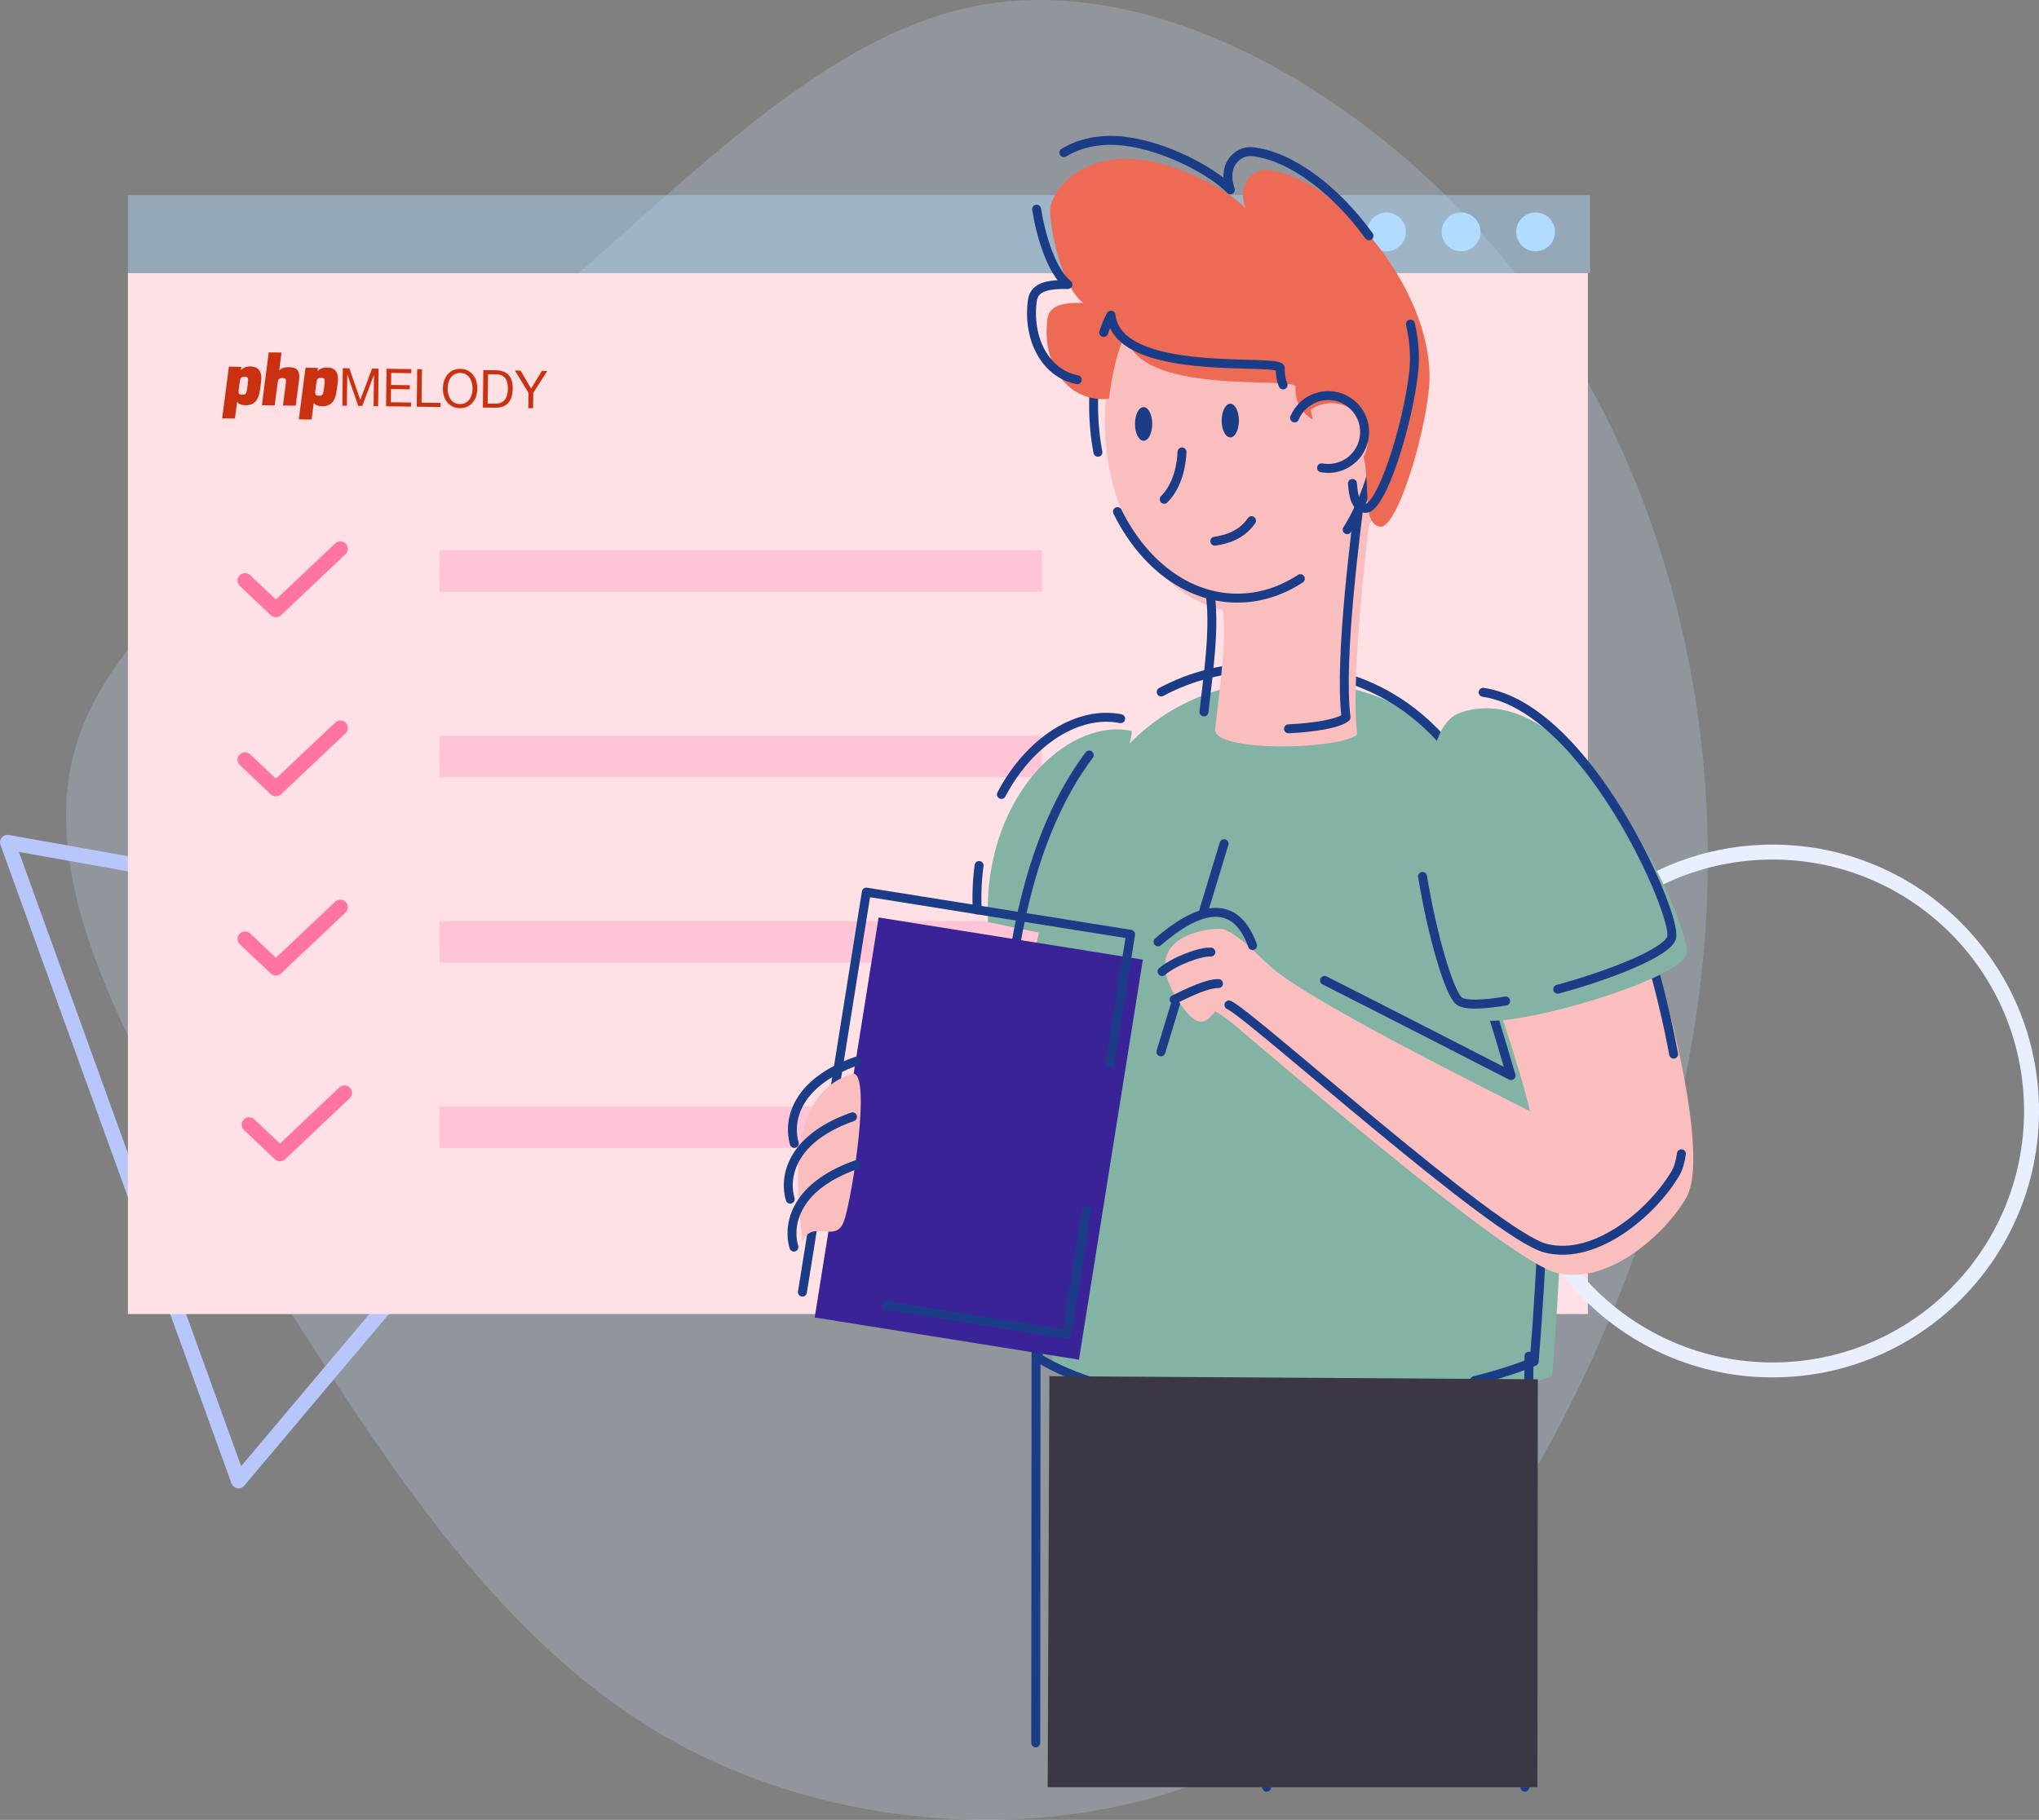 <svg xmlns="http://www.w3.org/2000/svg" id="svg5076" version="1.1" viewBox="0 0 4816.41 4299.87"><rect x="0" y="0" width="4816.41" height="4299.87" fill="#808080" stroke="none"/><defs id="defs4954"><style id="style4952">.cls-5,.cls-9{fill:none;stroke-linecap:round;stroke-linejoin:round}.cls-5{stroke-width:35.31px}.cls-3{fill:#eaf0ff}.cls-10,.cls-11,.cls-3,.cls-4,.cls-8{fill-rule:evenodd}.cls-4{fill:#b2c3fb}.cls-5{stroke:#b2c3fb}.cls-8{fill:#46dbc9}.cls-9{stroke:#1b3c87;stroke-width:21.13px}.cls-10{fill:#fff}.cls-11{fill:#1b3c87}</style></defs><g data-name="Layer 2" id="Layer_2"><g data-name="Layer 1" id="Layer_1-2"><path style="fill:#c9e6ff;fill-opacity:.224" id="path4958" d="M3497.07 547.87c314.28 350.22 478.1 792.39 524.08 1228.7 45.13 436.31-27.59 867.61-204 1303.09-175.53 434.64-454.7 873.46-865.1 1079.92-411.24 206.45-954.54 179.7-1360.77-45.14C1186 3889.6 916.8 3465.82 640.14 3027S78.45 2134.31 175.41 1775.74s575.06-621 985.46-954.54C1571.27 488.53 1913.14 84.81 2316 12.09c402.89-71.88 866.79 185.56 1181.07 535.78z"/><path id="path4960" d="M563.37 3498.87l-272.85-754.38L17.66 1990.1 807.4 2131l789.75 140.88-516.89 613.5z" style="stroke-width:35.31px;stroke:#b7c7fb;fill:none;stroke-linecap:round;stroke-linejoin:round"/><path style="fill:#ffe1e5;fill-opacity:1;stroke-width:1.162" id="path4962" d="M302.14 645.31h3448.665v2459.34H302.14z" class="cls-3"/><path style="stroke:none;stroke-opacity:1;fill:#ffc5d6;fill-opacity:1" id="path4964" d="M1037.941 1300.24h1423.49v98.25h-1423.49z" class="cls-4"/><path style="stroke:none;stroke-opacity:1;fill:#ffc5d6;fill-opacity:1" id="path4966" d="M1037.941 1738.27h1423.49v98.24h-1423.49z" class="cls-4"/><path style="stroke:none;stroke-opacity:1;fill:#ffc5d6;fill-opacity:1" id="path4968" d="M1037.941 2176.29h1423.49v98.26h-1423.49z" class="cls-4"/><path style="stroke:#ff759e;stroke-opacity:1" id="path4970" d="M804.022 1296.747l-152.308 143.922-72.884-68.825" class="cls-5"/><path style="stroke:#ff759e;stroke-opacity:1" id="path4972" d="M804.022 1719.998L651.714 1863.92l-72.884-68.824" class="cls-5"/><path style="stroke:#ff759e;stroke-opacity:1" id="path4974" d="M804.022 2143.25l-152.308 143.922-72.884-68.825" class="cls-5"/><path style="fill:#ffc5d6;fill-opacity:1;fill-rule:evenodd" id="path4978" d="M1037.941 2614.33h1423.49v98.26h-1423.49z"/><path id="path4980" d="M3575.24 2624.93c0-337.86 273.89-611.75 611.76-611.75s611.75 273.89 611.75 611.75-273.89 611.76-611.75 611.76-611.76-273.89-611.76-611.76z" style="stroke:#e9efff;stroke-width:35.31px;fill:none;stroke-linecap:round;stroke-linejoin:round"/><path style="fill:#82b3a5;fill-opacity:1" id="path4982" d="M2672.68 1726.72c-157.16-31.37-352.48 163.83-338.82 451.92l189.6 39.37s162.91-488.56 149.22-491.29z" class="cls-8"/><path id="path4984" d="M2312.75 2044.94a577.78 577.78 0 00-4.39 105" class="cls-9"/><path id="path4986" d="M2647.16 1698c-99.53-19.86-214.35 51.13-281.72 179" class="cls-9"/><path style="fill:#82b3a5;fill-opacity:1" id="path4988" d="M3037.22 1608.88c593.32 0 708.1 686 629.28 1641.63-257.24 107.88-889.28 163.2-1168.65-6.91-131.39-367.89-207.7-1634.72 539.37-1634.72z" class="cls-8"/><path style="fill:#fbbebe;fill-opacity:1" id="path4990" d="M2609.69 993.35c0-251.74 152-455.82 339.51-455.82s339.5 204.08 339.5 455.82-152 455.83-339.5 455.83-339.51-204.08-339.51-455.83z" class="cls-10"/><path id="path4992" d="M2885.75 993.67c0-22 9.13-39.79 20.37-39.79s20.38 17.81 20.38 39.79-9.12 39.77-20.38 39.77-20.37-17.81-20.37-39.77z" class="cls-11"/><path id="path4994" d="M2792 1067.74c-.65 24.57-7.77 77.62-42 111.91" class="cls-9"/><path id="path4996" d="M2869.58 1278.62c28.46-3.87 64-14.87 86.68-48.51" class="cls-9"/><path id="path4998" d="M3507.73 2340.42c19.21 54.83 61.51 200.85 61.51 200.85s-299.58-153.77-440.4-224.84" class="cls-9"/><path id="path5000" d="M2778 2367.29l-35.76 117.91" class="cls-9"/><path id="path5002" d="M2891.44 1993.4l-47.59 156.88" class="cls-9"/><path id="path5004" d="M3130.73 3313.87c-250.47 16-518.54-8.42-675.4-103.93-98.11-274.7-165.51-1050.58 117.64-1426" class="cls-9"/><path id="path5006" d="M2742.92 1634.94c71.09-38.22 154.45-59.72 251.78-59.72 593.31 0 708.1 686 629.27 1641.63-39.14 16.41-86.95 31.61-140.88 45" class="cls-9"/><path id="path5008" d="M3611.76 3204.12c0 63.79-9.89 1018.51-9.89 1018.51" class="cls-9"/><path style="fill:#fbbebe;fill-opacity:1" id="path5010" d="M2881.47 2194.31c-35.76 0-190.43 19.7-102.87 162.71 50.17 81.95 70.88 58.38 91.92 32.46 16.38 8.53 41.65 28.66 57.93 42.16-.12.27-.21.54-.33.81 44.24 34.5 628.07 544.2 748.14 574.76s255.1-88.19 307-177.51c57.3-98.5-51.34-498.12-70.52-542.19s-370.62 97.63-370.62 97.63 56.91 170.24 71.92 240.61c-33.11-18.63-555.26-273.84-623.27-352.3-.1.23-.24.63-.36.85-24.89-25.45-81.41-79.99-108.94-79.99z" class="cls-10"/><path id="path5012" d="M2447.28 3194.82l-.72 923" class="cls-9"/><path id="path5014" d="M2889.55 3780.63c32.48 138.85 68.1 292.75 102.48 442" class="cls-9"/><path style="fill:#fbbebe;fill-opacity:1" id="path5016" d="M3240.06 1182.1c-1.92 23.19-52.17 414.27-34.14 553.43-43.16 36.72-341.81 42.12-335.66-12.88 10.31-92.14 32.22-235.16 13.52-308" class="cls-10"/><path id="path5018" d="M2843.88 1682.07c10.31-92.13 25.57-191.78 15.38-273.86" class="cls-9"/><path id="path5020" d="M3209.65 1197.4c-1.94 23.19-48.14 358.39-30.11 497.55-17 14.49-73.8 24.1-135.93 27" class="cls-9"/><path id="path5022" d="M3071.62 1367.18c-44.95 29.5-95.46 46-148.86 46-118.27 0-222.41-81.18-283.2-204.32" class="cls-9"/><path id="path5024" d="M2593.41 1068.51a606.6 606.6 0 01-10.16-111.11c0-251.75 152-455.82 339.51-455.82s339.5 204.07 339.5 455.82c0 112.06-30.12 214.67-80.07 294.05" class="cls-9"/><path class="cls-3" id="rect15087" style="fill:#b1dbff;fill-opacity:.438;stroke-width:4.719" d="M302.14 461.065h3453.922V645.31H302.14z"/><path class="cls-4" d="M3321.017 547.87a45.83 45.83 0 11-45.79-45.79 45.83 45.83 0 0145.79 45.79" id="path15089" style="fill:#b1dbff;fill-opacity:1;stroke-width:3.864"/><path style="fill:#ed6b55;fill-opacity:1;fill-rule:evenodd" id="path5026" d="M3259.57 1244.41c38.08 6.9 102.43-198.83 115.57-322.92 23.38-221.06-208.46-502.31-381.66-519.7-34-3.41-72.4 31.58-51.55 90.13-42-44.06-152.11-102.33-247.21-114.56-144.48-18.56-214.29 77.45-214.29 120.22s25.94 176.64 77.79 218c-41.9-.52-79.18 3.33-83.84 37.26-14.38 104.63 44.93 199.16 145.28 189.5 7-58.94 19.62-116 40.27-154.4C2676.7 939 3060.74 888.37 3060 913.59c-2.91 97.15 112.39 97.16 116.39 99.56 89.04 53.4 22.46 220.23 83.18 231.26z"/><path id="path5028" d="M2448.61 494.18c9 57.7 33.62 145.82 73.94 178-41.88-.52-79.18 3.33-83.84 37.26-12.37 90.12 29.89 172.69 105.93 187.77" class="cls-9"/><path id="path5030" d="M3233.74 557.15c-77.84-107.73-185-189.63-275.91-198.76-34-3.41-72.42 31.57-51.57 90.12-41.94-44.06-152.09-102.33-247.2-114.55-62.58-8-111.15 5.4-146.11 26.72" class="cls-9"/><path id="path5032" d="M3194.71 1142.22c2.11 31.22 7.61 54.85 29.2 58.77 38.07 6.91 102.44-198.82 115.56-322.91 3.85-36.32.8-74.25-7.74-112.36" class="cls-9"/><path id="path5034" d="M2607.15 785.6a253.88 253.88 0 0117.13-41.07c16.77 151.06 400.8 100.43 400 125.65-.46 15.39 2 28.35 6.61 39.27" class="cls-9"/><path style="fill:#fbbebe;fill-opacity:1" id="path5036" d="M3096.14 968a86 86 0 1148.93 156.64 86.56 86.56 0 01-15.55-1.4" class="cls-10"/><path id="path5038" d="M3088.32 950.06a86 86 0 1148.93 156.64 86.51 86.51 0 01-15.53-1.39" class="cls-9"/><path style="fill:#392396;fill-opacity:1" id="path5040" d="M2075.38 2167.68l624.22 99.68-150.94 945.12-624.21-99.68z" class="cls-4"/><path id="path5042" d="M1895.46 3052.88l150.93-945.12 624.22 99.7-48.61 304.61" class="cls-9"/><path id="path5044" d="M2566.38 2860.15l-46.71 292.42-425.71-68" class="cls-9"/><path style="fill:#fbbebe;fill-opacity:1" id="path5046" d="M1896.08 2932.79c-28.41-214.81-6.55-355.36 115.77-395.41 49.38-16.16.74 297.83-18.93 349.53s-73.55-7.28-96.84 45.88z" class="cls-10"/><path id="path5048" d="M1876.3 2701.57c-13.57-44.54-5.82-140.38 147.16-194.61" class="cls-9"/><path id="path5050" d="M1866.61 2833.25c-13.55-44.53-5.81-140.39 147.17-194.6" class="cls-9"/><path id="path5052" d="M1875.33 2946.54c-13.56-44.54-5.82-140.4 147.16-194.62" class="cls-9"/><path id="path5054" d="M3058 987.51a86.28 86.28 0 0130.35-37.45" class="cls-9"/><path id="path5056" d="M3971.7 2726.08c-2.59 18.55-7 34.06-13.66 45.5-51.94 89.32-187 208.08-307 177.52s-696.76-552.28-748.14-574.77" class="cls-9"/><path id="path5058" d="M3887.51 2229.4c9.87 22.69 43.46 139.62 65.91 261.17" class="cls-9"/><path id="path5060" d="M2958.68 2234.14c-42.49-119.28-134.06-86.58-223.22-8.82" class="cls-9"/><path id="path5062" d="M2860.18 2249.51c-25-1.83-86.91 21.64-115.19 45.9" class="cls-9"/><path id="path5064" d="M2878.26 2323.9c-27-.59-71 21.12-104.8 37.68" class="cls-9"/><path style="fill:#82b3a5;fill-opacity:1" id="path5066" d="M3450.44 1683.42c278.73-94.75 546.74 507.36 533.62 570.48s-451.86 190.42-502.43 150.56-192.63-666.16-31.19-721.04z" class="cls-8"/><path id="path5068" d="M3556.51 2365.1c-54.35 9.08-96.41 10.54-110.09-.24-22.22-17.53-62.14-148.33-86.18-294.11" class="cls-9"/><path id="path5070" d="M3503.37 1635.73c244.36 35.17 457.21 522.16 445.48 578.56-7.16 34.43-141 88-269.34 123" class="cls-9"/><path id="polygon5072" style="fill:#3c3744;fill-rule:evenodd" d="M3631.57 4222.63l.91-963.8-1153.64-7.34-4.07 971.14h1156.8z"/><path style="fill:#1b3c87;fill-rule:evenodd" class="cls-11" d="M2680.955 1001.627c0-22 9.13-39.79 20.37-39.79s20.38 17.81 20.38 39.79-9.12 39.77-20.38 39.77-20.37-17.81-20.37-39.77z" id="path4992-3"/><g id="g4551-6" transform="matrix(1.939 .026 -.025 2.024 517.83 806.087)" style="display:inline;fill:#c52300;fill-opacity:.924;stroke-width:1.002;stroke-miterlimit:4;stroke-dasharray:none;image-rendering:optimizeSpeed"><path id="path4533-7" d="M51.496 47.283l-1.104 8.838c-1.615 12.491-6.968 18.27-17.59 18.27-4.759 0-8.158-1.274-10.112-3.909l-2.379 19.545H4.759l7.393-60.418h15.126l-.51 3.909c2.804-2.974 6.713-4.503 11.642-4.503 8.922 0 13.426 4.503 13.426 13.596-.001 1.358-.255 3.567-.34 4.672zM35.52 48.388c.17-1.275.255-2.464.255-3.399 0-2.719-.85-3.739-3.654-3.739h-1.615c-1.784 0-3.059.595-3.824 1.785-.51.85-.935 2.634-1.275 5.354l-.765 6.544c-.255 1.274-.34 2.294-.34 3.568 0 2.38.935 3.569 3.654 3.569h1.615c1.785 0 3.059-.595 3.824-1.784.595-.936 1.02-2.72 1.36-5.354z" fill="#286efa" class="iconic" style="fill:#c52300;fill-opacity:.924;stroke-width:1.002;stroke-miterlimit:4;stroke-dasharray:none"/><path id="path4535-0" d="M97.634 45.615L94.15 74.082H78.599l3.144-25.493c.17-1.19.255-2.209.255-2.974 0-2.975-1.02-3.569-4.844-3.569-4.164 0-4.928 1.7-5.608 7.393l-3.059 24.644H52.936l7.563-61.778H76.05L73.5 33.208c2.464-2.634 6.288-3.909 11.472-3.909 9.603 0 13.001 2.889 13.001 10.962v2.549c-.169 1.275-.254 2.21-.339 2.805z" fill="#286efa" class="iconic" style="fill:#c52300;fill-opacity:.924;stroke-width:1.002;stroke-miterlimit:4;stroke-dasharray:none"/><path id="path4537-2" d="M144.877 47.283l-1.104 8.838c-1.615 12.491-6.968 18.27-17.59 18.27-4.759 0-8.158-1.274-10.112-3.909l-2.379 19.545H98.14l7.393-60.418h15.126l-.51 3.909c2.804-2.974 6.713-4.503 11.642-4.503 8.922 0 13.426 4.503 13.426 13.596 0 1.358-.255 3.567-.34 4.672zm-15.976 1.105c.17-1.275.255-2.464.255-3.399 0-2.719-.85-3.739-3.654-3.739h-1.615c-1.784 0-3.059.595-3.824 1.785-.51.85-.935 2.634-1.275 5.354l-.765 6.544c-.255 1.274-.34 2.294-.34 3.568 0 2.38.935 3.569 3.654 3.569h1.615c1.785 0 3.059-.595 3.824-1.784.595-.936 1.02-2.72 1.36-5.354z" fill="#286efa" class="iconic" style="fill:#c52300;fill-opacity:.924;stroke-width:1.002;stroke-miterlimit:4;stroke-dasharray:none"/><path id="path4539-3" d="M150.951 29.595h7.97l13.795 36.787 13.856-36.787h7.97v43.776h-5.518V36.953h-.123l-13.672 36.418h-4.966l-13.672-36.418h-.123v36.418h-5.518V29.595z" fill="#286efa" class="iconic" style="fill:#c52300;fill-opacity:.924;stroke-width:1.002;stroke-miterlimit:4;stroke-dasharray:none"/><path id="path4541-7" d="M204.167 29.595h30.226v4.782h-24.401v14.04h22.746V53.2h-22.746v15.389h24.585v4.782h-30.41z" fill="#286efa" class="iconic" style="fill:#c52300;fill-opacity:.924;stroke-width:1.002;stroke-miterlimit:4;stroke-dasharray:none"/><path id="path4543-4" d="M241.566 29.595h5.824v38.994h23.176v4.782h-29z" fill="#286efa" class="iconic" style="fill:#c52300;fill-opacity:.924;stroke-width:1.002;stroke-miterlimit:4;stroke-dasharray:none"/><path id="path4545-1" d="M274.458 42.869c.879-2.759 2.197-5.201 3.955-7.326 1.757-2.125 3.944-3.821 6.561-5.089 2.615-1.267 5.66-1.9 9.135-1.9 3.474 0 6.519.634 9.135 1.9 2.615 1.268 4.803 2.964 6.561 5.089 1.757 2.125 3.075 4.567 3.954 7.326a28.208 28.208 0 011.318 8.615c0 2.984-.439 5.855-1.318 8.614-.879 2.759-2.197 5.201-3.954 7.326-1.758 2.126-3.945 3.822-6.561 5.089-2.616 1.267-5.661 1.9-9.135 1.9-3.475 0-6.52-.634-9.135-1.9-2.616-1.267-4.804-2.963-6.561-5.089-1.758-2.125-3.076-4.567-3.955-7.326a28.201 28.201 0 01-1.317-8.614c0-2.984.439-5.856 1.317-8.615zm5.366 15.189c.572 2.16 1.472 4.105 2.697 5.833 1.227 1.729 2.8 3.117 4.721 4.167 1.921 1.05 4.21 1.573 6.867 1.573 2.656 0 4.945-.523 6.866-1.573 1.921-1.05 3.495-2.438 4.722-4.167 1.226-1.728 2.124-3.673 2.697-5.833a25.579 25.579 0 000-13.148c-.573-2.16-1.472-4.104-2.697-5.833-1.227-1.728-2.801-3.117-4.722-4.167-1.921-1.049-4.21-1.574-6.866-1.574-2.657 0-4.946.525-6.867 1.574-1.921 1.05-3.494 2.439-4.721 4.167-1.226 1.729-2.125 3.673-2.697 5.833a25.53 25.53 0 00-.858 6.574 25.454 25.454 0 00.858 6.574z" fill="#286efa" class="iconic" style="fill:#c52300;fill-opacity:.924;stroke-width:1.002;stroke-miterlimit:4;stroke-dasharray:none"/><path id="path4547-3" d="M322.126 29.595h15.021c6.744 0 11.935 1.717 15.573 5.15 3.638 3.434 5.456 8.666 5.456 15.695 0 3.68-.408 6.939-1.226 9.779-.818 2.842-2.085 5.232-3.802 7.174-1.717 1.942-3.903 3.424-6.56 4.444-2.657 1.022-5.805 1.533-9.442 1.533h-15.021V29.595zm5.825 38.994h9.688c.653 0 1.471-.051 2.452-.154.98-.103 2.023-.35 3.127-.74 1.104-.39 2.196-.957 3.28-1.698 1.082-.742 2.054-1.751 2.912-3.026.858-1.276 1.563-2.871 2.115-4.785.552-1.914.827-4.23.827-6.948 0-2.635-.256-4.992-.767-7.07-.511-2.078-1.349-3.839-2.514-5.28-1.164-1.441-2.667-2.552-4.506-3.335-1.839-.782-4.107-1.173-6.806-1.173h-9.81v34.209z" fill="#286efa" class="iconic" style="fill:#c52300;fill-opacity:.924;stroke-width:1.002;stroke-miterlimit:4;stroke-dasharray:none"/><path id="path4549-7" d="M383.313 55.469v17.902h-5.824V55.469l-16.921-25.874h6.928l13.12 20.845 12.813-20.845h6.622z" fill="#286efa" class="iconic" style="fill:#c52300;fill-opacity:.924;stroke-width:1.002;stroke-miterlimit:4;stroke-dasharray:none"/></g><path class="cls-5" d="M813.692 2582.188l-152.308 143.923-72.884-68.825" id="path4974-2" style="fill:none;stroke:#ff759e;stroke-width:35.31px;stroke-linecap:round;stroke-linejoin:round;stroke-opacity:1"/><path class="cls-4" d="M3497.07 547.87a45.83 45.83 0 11-45.83-45.79 45.83 45.83 0 0145.83 45.79" id="path15091" style="fill:#b1dbff;fill-opacity:1;stroke-width:3.864"/><path class="cls-4" d="M3673.123 547.87a45.83 45.83 0 11-45.675-45.79 45.83 45.83 0 0145.83 45.79" id="path15093" style="fill:#b1dbff;fill-opacity:1;stroke-width:3.864"/></g></g></svg>